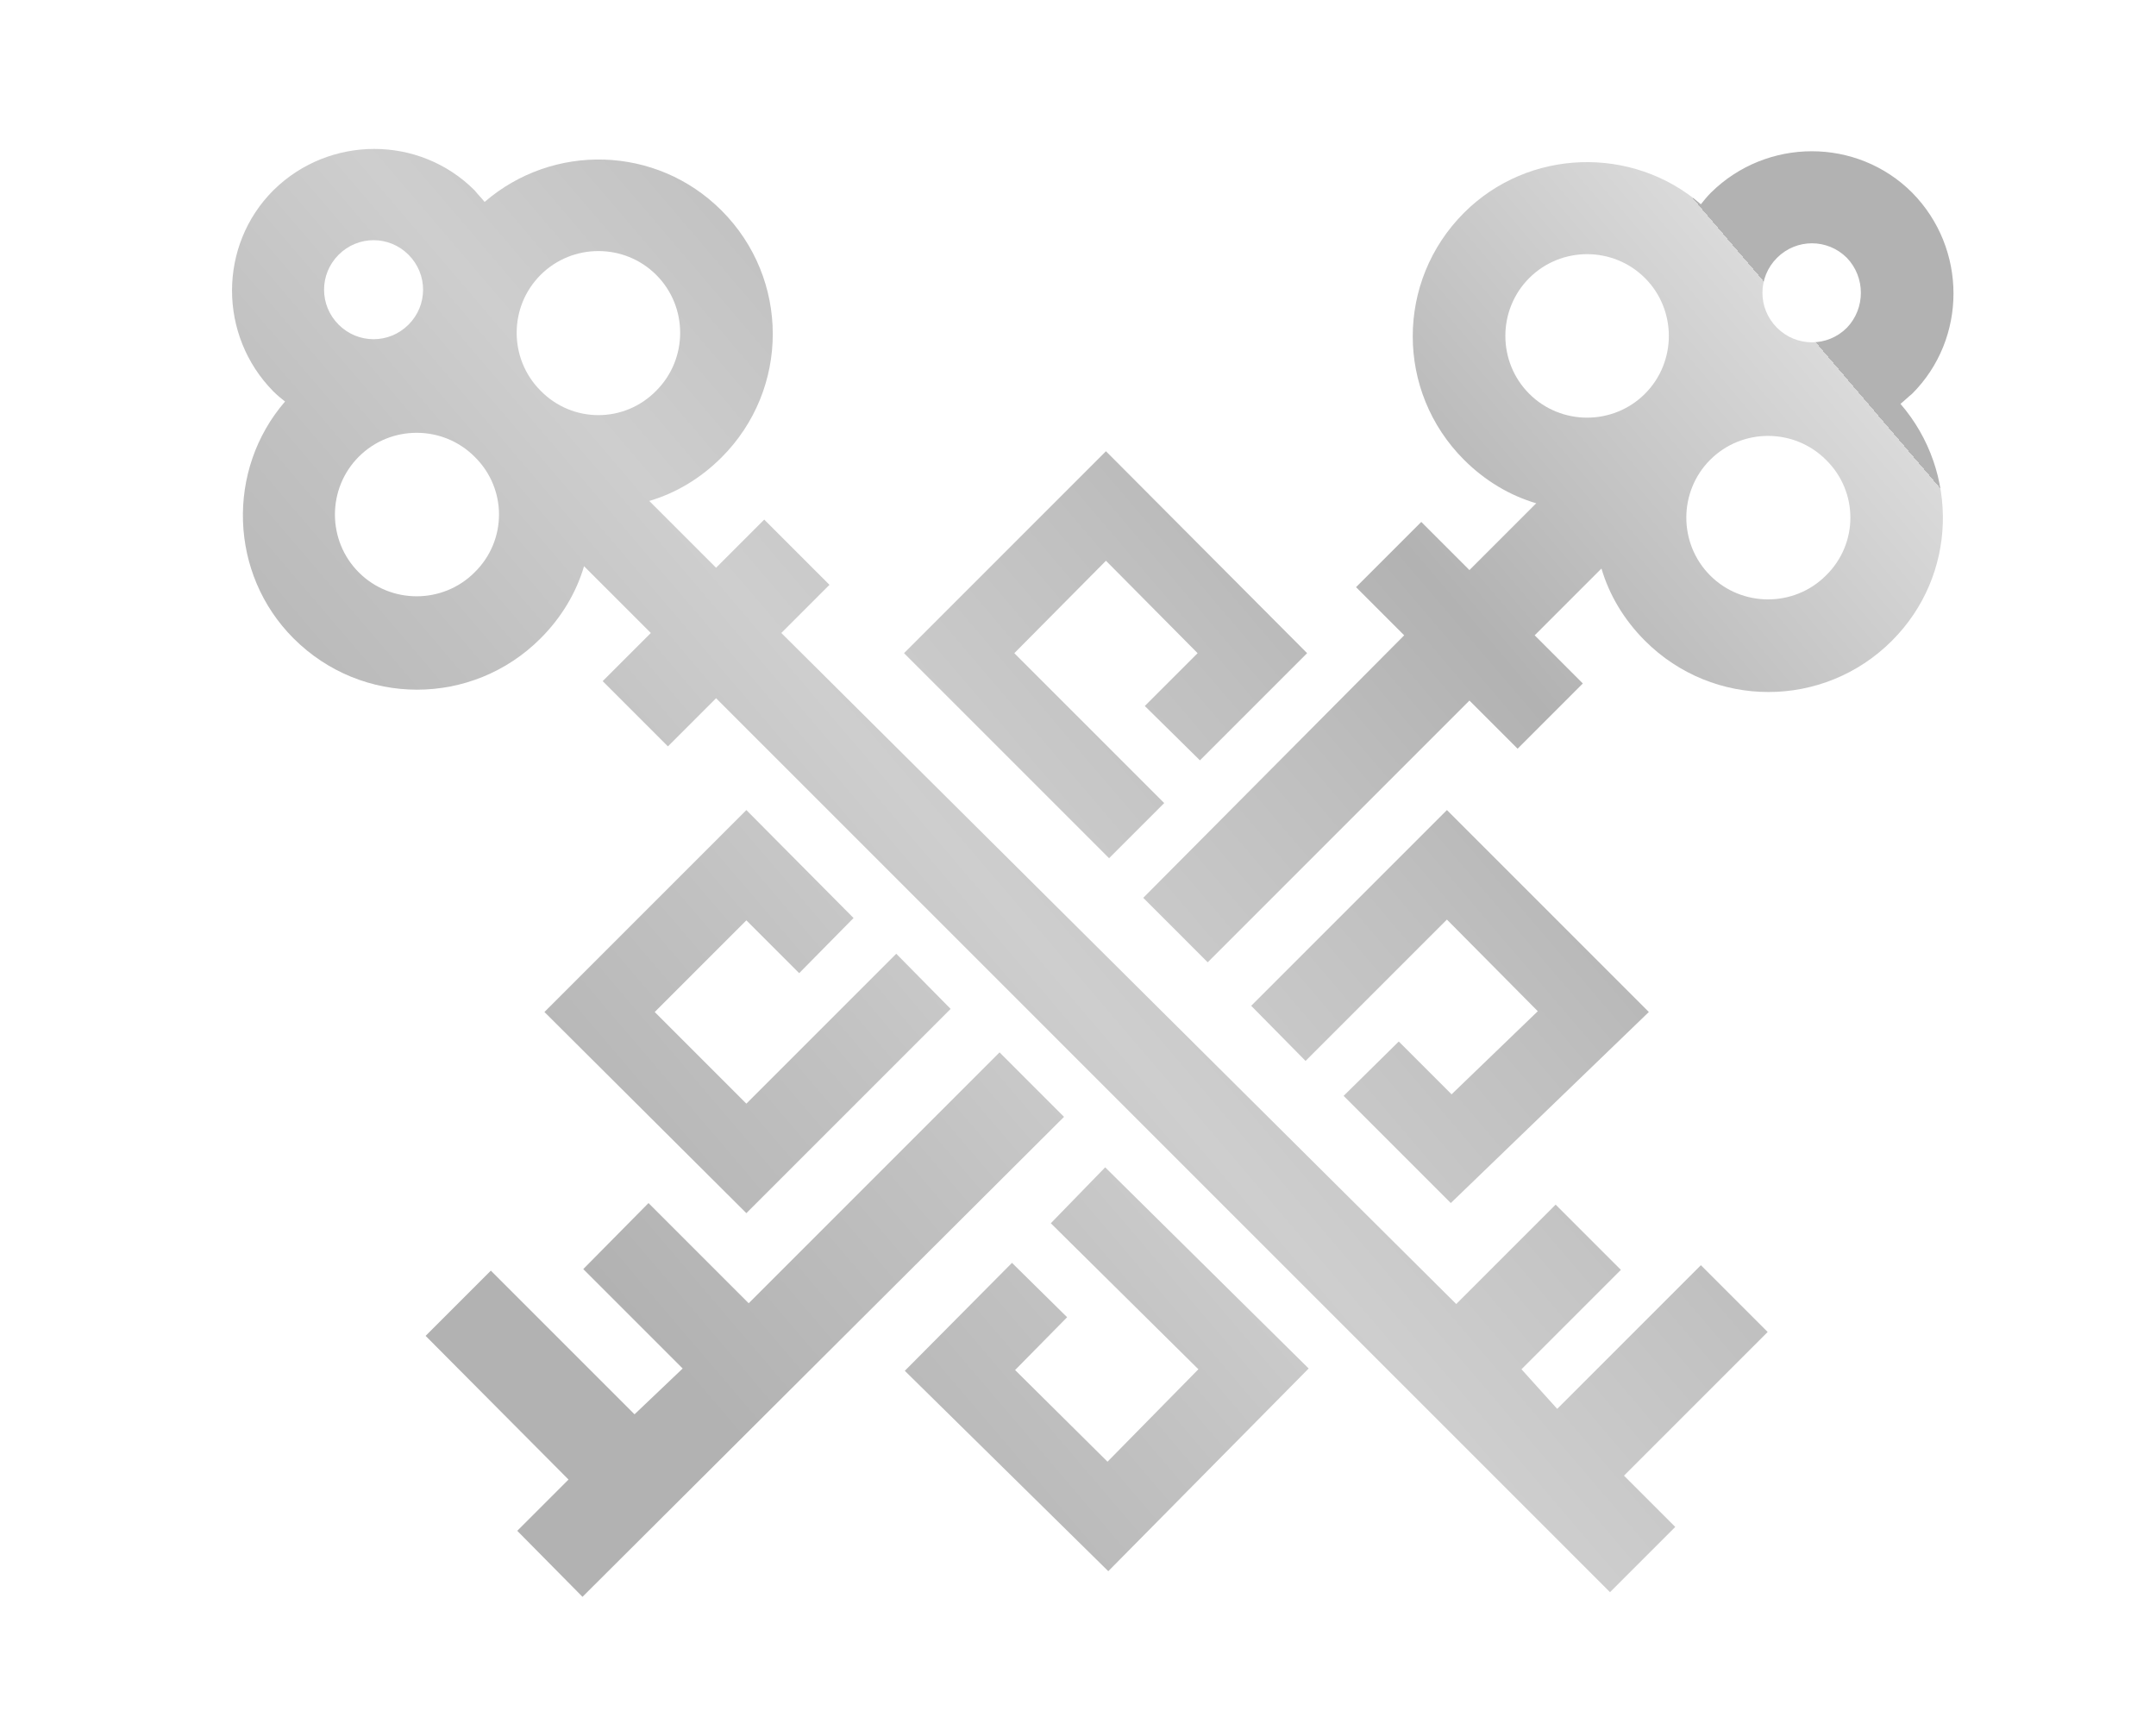 <?xml version="1.0" encoding="UTF-8"?>
<svg data-bbox="29.875 19.175 221.65 186.425" viewBox="0 0 277.6 222.8" xmlns="http://www.w3.org/2000/svg" data-type="ugc">
    <g>
        <linearGradient y2="44.05" x2="233.764" y1="176.973" x1="78.036" gradientUnits="userSpaceOnUse" id="af1ef597-de31-48d1-8bb2-b959985ac218">
            <stop offset=".034" stop-color="#b2b2b2"/>
            <stop offset=".238" stop-color="#c1c1c1"/>
            <stop offset=".382" stop-color="#cecece"/>
            <stop offset=".58" stop-color="#bfbfbf"/>
            <stop offset=".719" stop-color="#b2b2b2"/>
            <stop offset="1" stop-color="#dadada"/>
            <stop offset="1" stop-color="#b2b2b2"/>
        </linearGradient>
        <path fill="url(#af1ef597-de31-48d1-8bb2-b959985ac218)" d="m128.7 135.5-32.3 32.3-12.9-12.9-8.4 8.5 12.8 12.8-6.2 5.9-18.5-18.5-8.4 8.4 18.4 18.5-6.6 6.6 8.4 8.5 62-61.8-8.3-8.3z"/>
        <linearGradient y2="41.609" x2="231.681" y1="174.532" x1="75.953" gradientUnits="userSpaceOnUse" id="19d51b40-19fe-4079-9b3d-11c63bde755b">
            <stop offset=".034" stop-color="#b2b2b2"/>
            <stop offset=".238" stop-color="#c1c1c1"/>
            <stop offset=".382" stop-color="#cecece"/>
            <stop offset=".58" stop-color="#bfbfbf"/>
            <stop offset=".719" stop-color="#b2b2b2"/>
            <stop offset="1" stop-color="#dadada"/>
            <stop offset="1" stop-color="#b2b2b2"/>
        </linearGradient>
        <path d="M246.2 50.7c7.1-7.1 7.1-18.7 0-25.9-7.1-7.1-18.7-7.1-25.9 0-.5.5-.9 1-1.3 1.5-8.8-7.6-22.2-7.2-30.5 1.1-8.8 8.8-8.8 23 0 31.8 2.7 2.7 5.9 4.6 9.3 5.6l-8.6 8.6-6.2-6.2-8.4 8.4 6.2 6.2-33.6 33.8 8.3 8.3 33.7-33.7 6.2 6.2 8.4-8.4-6.2-6.2 8.6-8.6c1 3.4 2.9 6.6 5.6 9.3 8.8 8.8 23 8.8 31.8 0 8.4-8.4 8.7-21.7 1.1-30.5.5-.4 1-.9 1.5-1.3zm-34.4 0c-4.1 4.1-10.8 4.1-14.9 0s-4.1-10.8 0-14.9 10.8-4.1 14.9 0 4.1 10.8 0 14.9zm23.3 23.4c-4.1 4.1-10.8 4.1-14.9 0s-4.1-10.8 0-14.9 10.8-4.1 14.9 0c4.2 4.1 4.2 10.8 0 14.9zm2.7-31.9c-2.5 2.5-6.5 2.5-9 0s-2.5-6.5 0-9 6.5-2.5 9 0c2.4 2.5 2.4 6.5 0 9z" fill="url(#19d51b40-19fe-4079-9b3d-11c63bde755b)"/>
        <linearGradient y2="29.374" x2="221.237" y1="162.297" x1="65.509" gradientUnits="userSpaceOnUse" id="eb6f2ee2-e718-4189-97d6-8ae43a01557f">
            <stop offset=".034" stop-color="#b2b2b2"/>
            <stop offset=".238" stop-color="#c1c1c1"/>
            <stop offset=".382" stop-color="#cecece"/>
            <stop offset=".58" stop-color="#bfbfbf"/>
            <stop offset=".719" stop-color="#b2b2b2"/>
            <stop offset="1" stop-color="#dadada"/>
            <stop offset="1" stop-color="#b2b2b2"/>
        </linearGradient>
        <path d="m219 162.9-18.5 18.5-4.6-5.1 12.8-12.8-8.4-8.4-12.8 12.8-86.9-86.4 6.2-6.2-8.4-8.4-6.2 6.2-8.6-8.6c3.4-1 6.6-2.9 9.3-5.6 8.8-8.8 8.8-23 0-31.8-8.4-8.4-21.7-8.7-30.5-1.1-.4-.5-.9-1-1.3-1.5-7.1-7.1-18.7-7.1-25.9 0-7.1 7.1-7.1 18.7 0 25.9.5.5 1 .9 1.5 1.3-7.6 8.8-7.2 22.2 1.1 30.5 8.8 8.8 23 8.8 31.8 0 2.7-2.7 4.6-5.9 5.6-9.3l8.6 8.6-6.2 6.2 8.4 8.4 6.2-6.2L207.3 205l8.4-8.4-6.6-6.6 18.5-18.5-8.6-8.6zM43.6 32.8c2.5-2.5 6.5-2.5 9 0s2.5 6.5 0 9-6.5 2.5-9 0-2.5-6.5 0-9zm17.5 40.9c-4.1 4.1-10.8 4.1-14.9 0s-4.1-10.8 0-14.9 10.8-4.1 14.9 0c4.2 4.1 4.2 10.8 0 14.9zm8.5-23.4c-4.1-4.1-4.1-10.8 0-14.9s10.8-4.1 14.9 0 4.1 10.8 0 14.9c-4.1 4.2-10.8 4.2-14.9 0z" fill="url(#eb6f2ee2-e718-4189-97d6-8ae43a01557f)"/>
        <linearGradient y2="25.94" x2="218.306" y1="158.863" x1="62.578" gradientUnits="userSpaceOnUse" id="85e07d26-ae73-4139-aaa6-6ddc3fb0dc38">
            <stop offset=".034" stop-color="#b2b2b2"/>
            <stop offset=".238" stop-color="#c1c1c1"/>
            <stop offset=".382" stop-color="#cecece"/>
            <stop offset=".58" stop-color="#bfbfbf"/>
            <stop offset=".719" stop-color="#b2b2b2"/>
            <stop offset="1" stop-color="#dadada"/>
            <stop offset="1" stop-color="#b2b2b2"/>
        </linearGradient>
        <path fill="url(#85e07d26-ae73-4139-aaa6-6ddc3fb0dc38)" d="m102.9 125.3 7-7.1-13.8-13.9-26 26 26 25.9 26.3-26.3-7-7.1-19.3 19.3-11.8-11.8 11.8-11.8 6.8 6.8z"/>
        <linearGradient y2="22.319" x2="215.215" y1="155.242" x1="59.487" gradientUnits="userSpaceOnUse" id="c9fa10d8-71c3-4a59-8ac3-67183d5d1616">
            <stop offset=".034" stop-color="#b2b2b2"/>
            <stop offset=".238" stop-color="#c1c1c1"/>
            <stop offset=".382" stop-color="#cecece"/>
            <stop offset=".58" stop-color="#bfbfbf"/>
            <stop offset=".719" stop-color="#b2b2b2"/>
            <stop offset="1" stop-color="#dadada"/>
            <stop offset="1" stop-color="#b2b2b2"/>
        </linearGradient>
        <path fill="url(#c9fa10d8-71c3-4a59-8ac3-67183d5d1616)" d="m149.9 103.4-19.3-19.3 11.8-11.9 11.8 11.9-6.8 6.8 7.1 7 13.8-13.8-25.9-26-26 26 26.4 26.4 7.1-7.1z"/>
        <linearGradient y2="75.493" x2="260.602" y1="208.416" x1="104.874" gradientUnits="userSpaceOnUse" id="7fdec106-5d9e-4fb8-8a0d-87630e3d6d85">
            <stop offset=".034" stop-color="#b2b2b2"/>
            <stop offset=".238" stop-color="#c1c1c1"/>
            <stop offset=".382" stop-color="#cecece"/>
            <stop offset=".58" stop-color="#bfbfbf"/>
            <stop offset=".719" stop-color="#b2b2b2"/>
            <stop offset="1" stop-color="#dadada"/>
            <stop offset="1" stop-color="#b2b2b2"/>
        </linearGradient>
        <path fill="url(#7fdec106-5d9e-4fb8-8a0d-87630e3d6d85)" d="m135.3 157.5 19 18.8-11.7 11.9-11.9-11.8 6.7-6.8-7.1-7-13.8 13.9 26.2 25.8 25.8-26.1-26.2-25.9-7 7.2z"/>
        <linearGradient y2="70.228" x2="256.108" y1="203.151" x1="100.38" gradientUnits="userSpaceOnUse" id="ec2cdf5c-3f3f-4501-b85d-e7e3cd9294ac">
            <stop offset=".034" stop-color="#b2b2b2"/>
            <stop offset=".238" stop-color="#c1c1c1"/>
            <stop offset=".382" stop-color="#cecece"/>
            <stop offset=".58" stop-color="#bfbfbf"/>
            <stop offset=".719" stop-color="#b2b2b2"/>
            <stop offset="1" stop-color="#dadada"/>
            <stop offset="1" stop-color="#b2b2b2"/>
        </linearGradient>
        <path fill="url(#ec2cdf5c-3f3f-4501-b85d-e7e3cd9294ac)" d="m180.1 134.1-7.1 7 13.8 13.8 25.5-24.6-26-26-25.2 25.2 7 7.1 18.2-18.2 11.7 11.8-11.1 10.7-6.8-6.8z"/>
    </g>
</svg>
